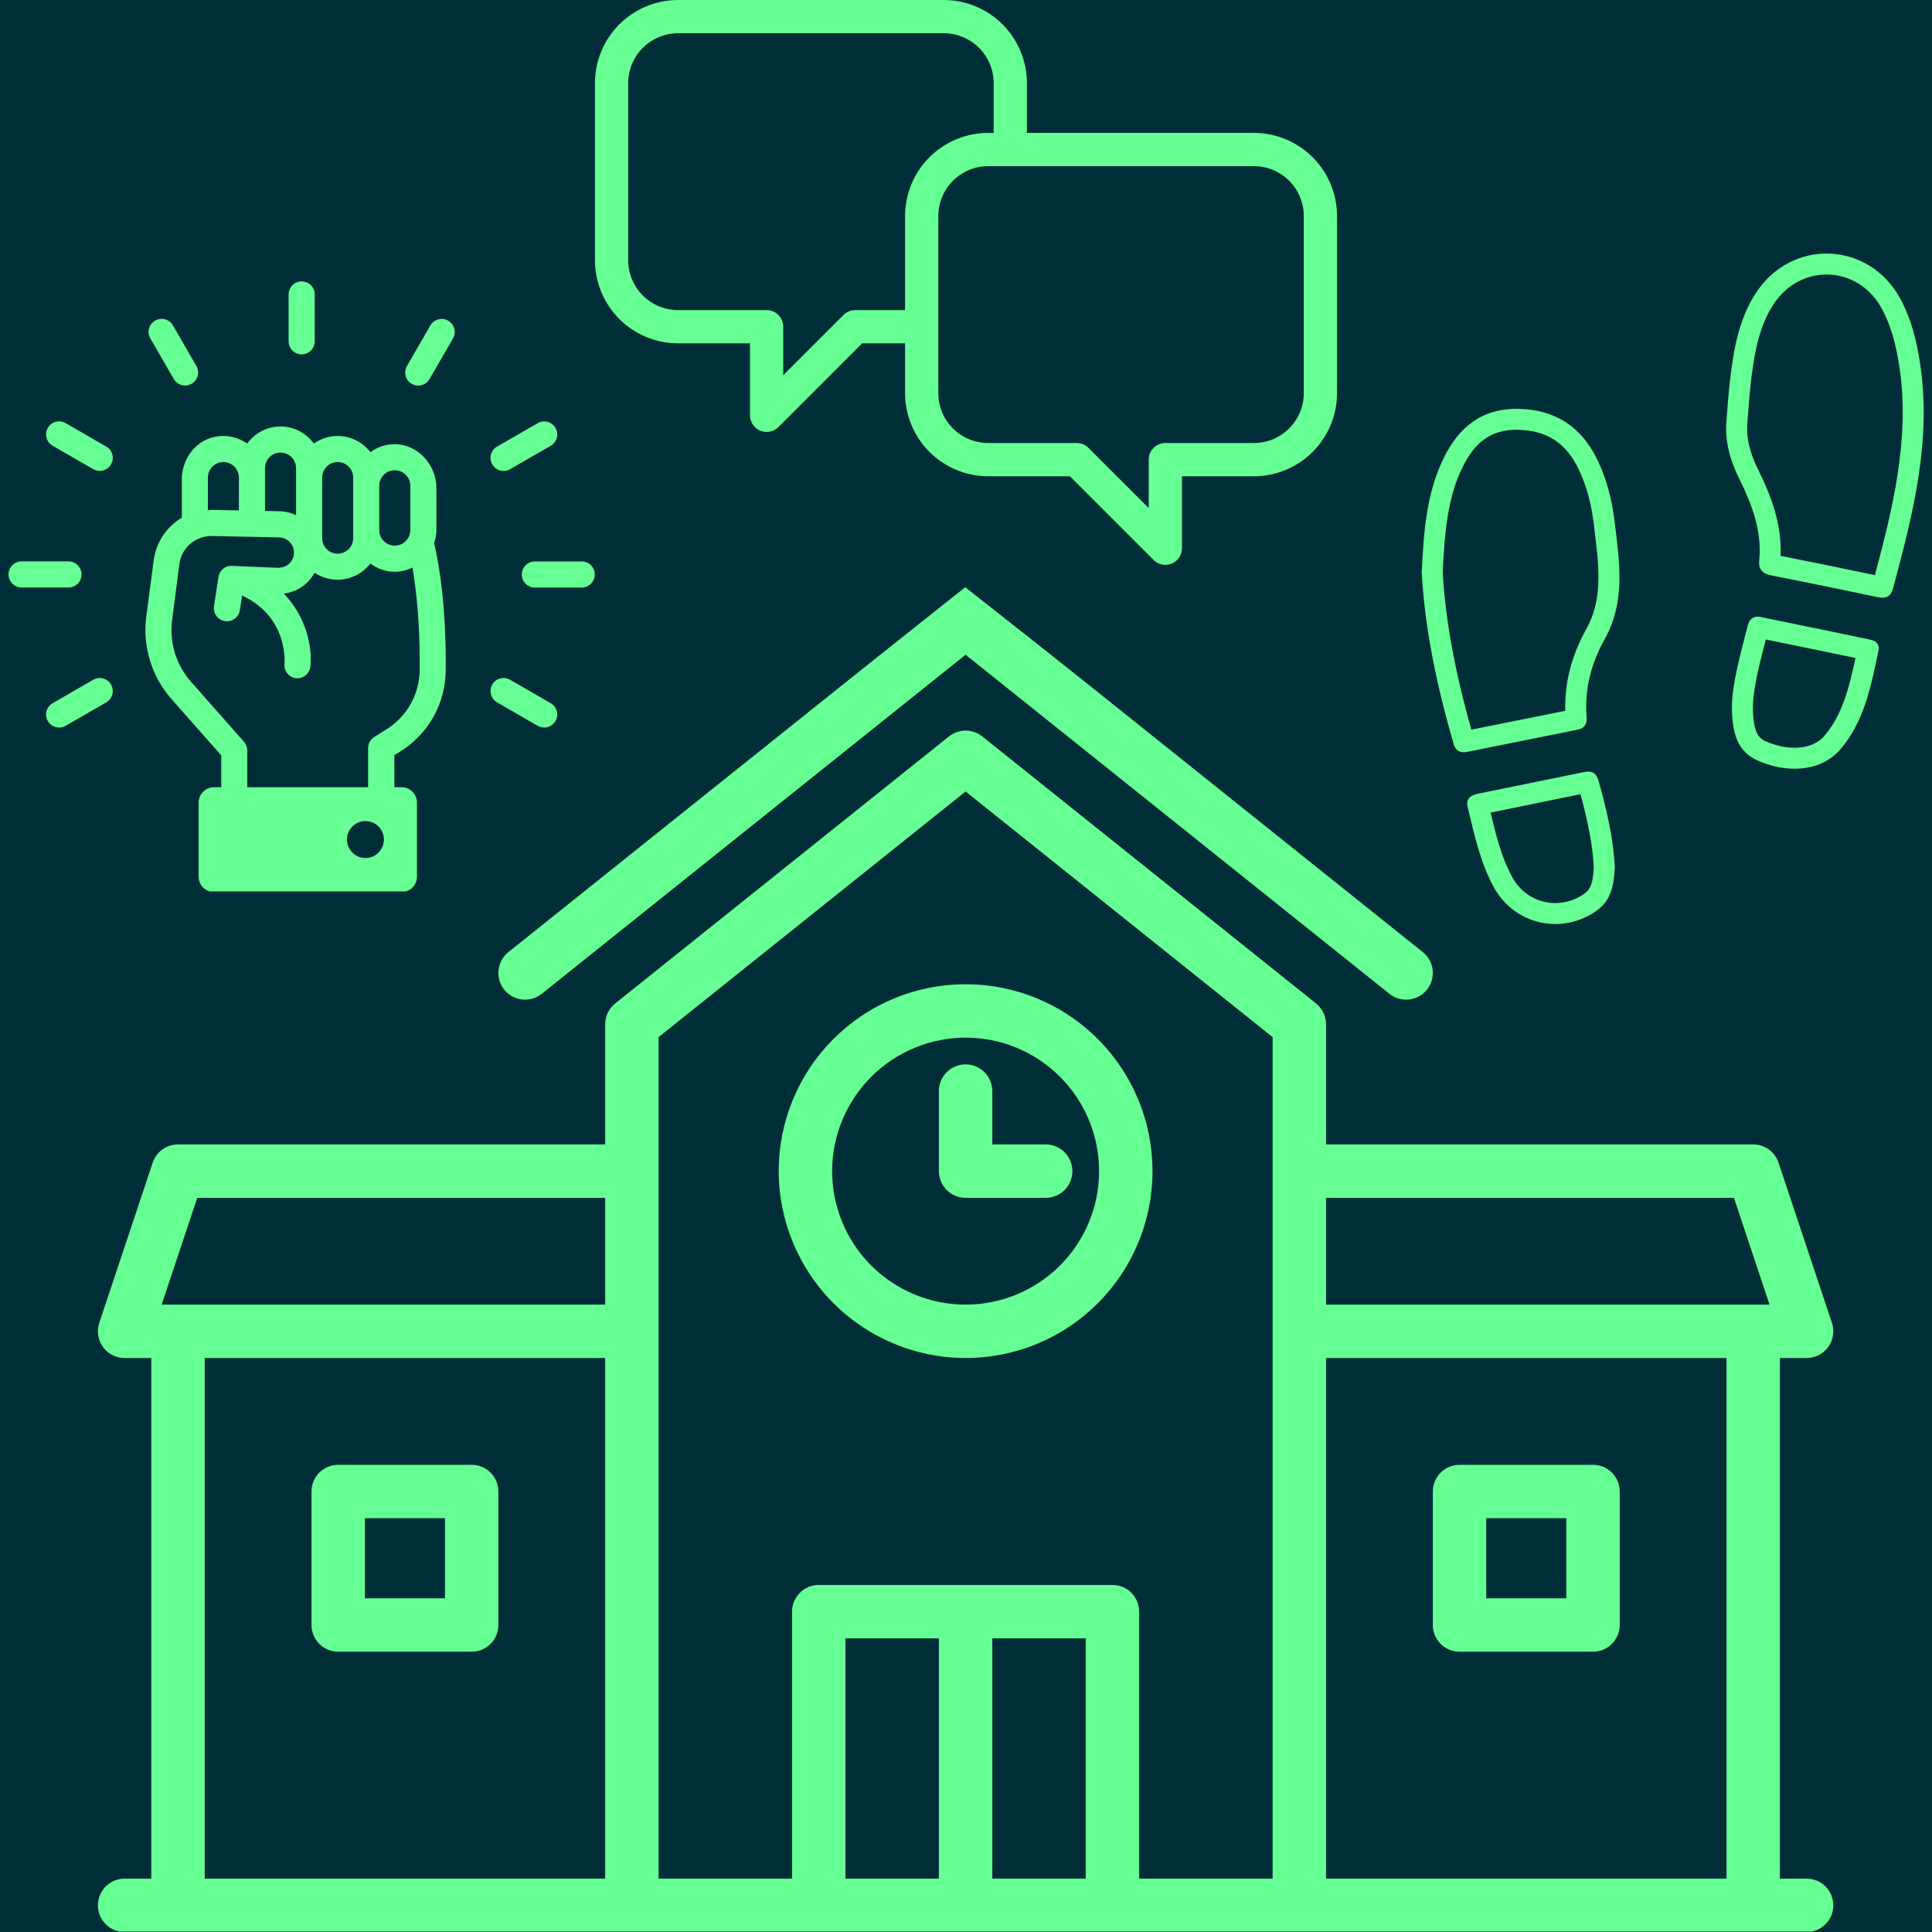 <svg xmlns="http://www.w3.org/2000/svg" xmlns:xlink="http://www.w3.org/1999/xlink" width="1080" zoomAndPan="magnify" viewBox="0 0 810 810" height="1080" preserveAspectRatio="xMidYMid meet" version="1.0"><defs><clipPath id="8373e79e3b"><path d="M 41 306 L 768.988 306 L 768.988 809.832 L 41 809.832 Z M 41 306 " clip-rule="nonzero"/></clipPath><clipPath id="b1cc39631e"><path d="M 208 138.41 L 601 138.41 L 601 420 L 208 420 Z M 208 138.41 " clip-rule="nonzero"/></clipPath><clipPath id="6763a483cd"><path d="M 317 41 L 630 41 L 630 339 L 317 339 Z M 317 41 " clip-rule="nonzero"/></clipPath><clipPath id="637ff306f9"><path d="M 317.723 177.746 L 424.656 41.91 L 629.402 203.094 L 522.469 338.93 Z M 317.723 177.746 " clip-rule="nonzero"/></clipPath><clipPath id="0370a605ed"><path d="M 126 84 L 439 84 L 439 382 L 126 382 Z M 126 84 " clip-rule="nonzero"/></clipPath><clipPath id="d206f9516a"><path d="M 330.75 84.246 L 438.047 219.793 L 233.734 381.523 L 126.438 245.977 Z M 330.75 84.246 " clip-rule="nonzero"/></clipPath><clipPath id="9e0120dd03"><path d="M 60 178 L 187 178 L 187 373.727 L 60 373.727 Z M 60 178 " clip-rule="nonzero"/></clipPath><clipPath id="02ec33735c"><path d="M 121 117.977 L 132 117.977 L 132 149 L 121 149 Z M 121 117.977 " clip-rule="nonzero"/></clipPath><clipPath id="e2118d65e4"><path d="M 3.586 235 L 35 235 L 35 247 L 3.586 247 Z M 3.586 235 " clip-rule="nonzero"/></clipPath><clipPath id="8032dfd3ed"><path d="M 218 235 L 249.586 235 L 249.586 247 L 218 247 Z M 218 235 " clip-rule="nonzero"/></clipPath><clipPath id="3f5630db7a"><path d="M 596.102 171 L 679 171 L 679 316 L 596.102 316 Z M 596.102 171 " clip-rule="nonzero"/></clipPath><clipPath id="a682198388"><path d="M 249.359 0 L 560.609 0 L 560.609 237 L 249.359 237 Z M 249.359 0 " clip-rule="nonzero"/></clipPath></defs><rect x="-81" width="972" fill="#ffffff" y="-81" height="972" fill-opacity="1"/><rect x="-81" width="972" fill="#002e38" y="-81" height="972" fill-opacity="1"/><g clip-path="url(#8373e79e3b)"><path fill="#66ff94" d="M 757.422 787.625 L 746.23 787.625 L 746.23 569.355 L 757.422 569.355 C 757.867 569.355 758.305 569.328 758.746 569.277 C 759.184 569.223 759.617 569.145 760.047 569.043 C 760.477 568.938 760.898 568.812 761.312 568.656 C 761.727 568.504 762.129 568.328 762.523 568.125 C 762.918 567.922 763.297 567.699 763.664 567.453 C 764.031 567.207 764.383 566.941 764.719 566.652 C 765.051 566.363 765.367 566.059 765.668 565.73 C 765.969 565.406 766.246 565.066 766.504 564.707 C 766.762 564.348 767 563.977 767.211 563.59 C 767.426 563.203 767.617 562.805 767.785 562.395 C 767.953 561.988 768.094 561.57 768.211 561.145 C 768.328 560.719 768.422 560.285 768.488 559.852 C 768.555 559.414 768.598 558.973 768.609 558.531 C 768.625 558.09 768.613 557.648 768.578 557.211 C 768.539 556.77 768.477 556.332 768.387 555.902 C 768.297 555.469 768.184 555.043 768.043 554.621 L 745.656 487.465 C 745.473 486.91 745.246 486.371 744.977 485.855 C 744.707 485.336 744.402 484.84 744.055 484.371 C 743.711 483.902 743.328 483.461 742.914 483.051 C 742.5 482.637 742.055 482.262 741.582 481.922 C 741.109 481.578 740.609 481.277 740.09 481.016 C 739.57 480.75 739.031 480.527 738.477 480.348 C 737.922 480.168 737.355 480.035 736.777 479.945 C 736.199 479.852 735.621 479.809 735.035 479.809 L 555.941 479.809 L 555.941 429.438 C 555.941 428.598 555.848 427.77 555.66 426.953 C 555.477 426.133 555.199 425.348 554.836 424.59 C 554.473 423.832 554.031 423.129 553.508 422.469 C 552.984 421.812 552.398 421.223 551.742 420.699 L 411.824 308.766 C 411.332 308.371 410.809 308.02 410.258 307.715 C 409.707 307.406 409.133 307.148 408.535 306.941 C 407.941 306.73 407.332 306.574 406.711 306.469 C 406.09 306.363 405.461 306.309 404.832 306.309 C 404.199 306.309 403.574 306.363 402.953 306.469 C 402.328 306.574 401.719 306.73 401.125 306.941 C 400.531 307.148 399.957 307.406 399.406 307.715 C 398.852 308.02 398.332 308.371 397.84 308.766 L 257.918 420.699 C 257.266 421.223 256.676 421.812 256.152 422.469 C 255.633 423.125 255.188 423.832 254.824 424.59 C 254.461 425.348 254.188 426.133 254 426.953 C 253.812 427.77 253.719 428.598 253.719 429.438 L 253.719 479.809 L 74.625 479.809 C 74.043 479.809 73.461 479.852 72.883 479.945 C 72.309 480.035 71.742 480.172 71.188 480.348 C 70.629 480.527 70.094 480.75 69.57 481.016 C 69.051 481.277 68.555 481.578 68.078 481.922 C 67.605 482.262 67.164 482.637 66.746 483.051 C 66.332 483.461 65.953 483.902 65.605 484.371 C 65.262 484.844 64.953 485.336 64.684 485.855 C 64.418 486.371 64.191 486.91 64.008 487.465 L 41.613 554.621 C 41.473 555.043 41.359 555.469 41.27 555.902 C 41.18 556.332 41.117 556.77 41.078 557.211 C 41.043 557.648 41.031 558.09 41.047 558.531 C 41.059 558.973 41.102 559.414 41.168 559.852 C 41.234 560.285 41.328 560.719 41.445 561.145 C 41.562 561.57 41.703 561.988 41.871 562.395 C 42.039 562.805 42.23 563.203 42.445 563.59 C 42.656 563.977 42.895 564.348 43.152 564.707 C 43.41 565.066 43.691 565.406 43.988 565.734 C 44.289 566.059 44.605 566.363 44.938 566.652 C 45.273 566.941 45.625 567.207 45.992 567.453 C 46.359 567.699 46.738 567.926 47.133 568.125 C 47.527 568.328 47.93 568.504 48.344 568.656 C 48.758 568.812 49.18 568.941 49.609 569.043 C 50.039 569.148 50.473 569.223 50.91 569.277 C 51.352 569.328 51.789 569.355 52.234 569.355 L 63.426 569.355 L 63.426 787.625 L 52.238 787.625 C 51.504 787.625 50.777 787.699 50.055 787.84 C 49.332 787.984 48.633 788.195 47.953 788.477 C 47.277 788.758 46.629 789.105 46.02 789.512 C 45.41 789.922 44.844 790.387 44.324 790.906 C 43.805 791.426 43.34 791.988 42.93 792.602 C 42.523 793.211 42.18 793.855 41.898 794.535 C 41.617 795.215 41.402 795.914 41.262 796.637 C 41.117 797.355 41.043 798.086 41.043 798.82 C 41.043 799.555 41.117 800.281 41.262 801.004 C 41.402 801.723 41.617 802.426 41.898 803.105 C 42.18 803.781 42.523 804.426 42.93 805.039 C 43.34 805.648 43.805 806.215 44.324 806.734 C 44.844 807.254 45.41 807.719 46.02 808.129 C 46.629 808.535 47.277 808.879 47.953 809.16 C 48.633 809.441 49.332 809.656 50.055 809.797 C 50.777 809.941 51.504 810.012 52.238 810.012 L 757.422 810.012 C 758.16 810.012 758.887 809.941 759.605 809.797 C 760.328 809.656 761.027 809.441 761.707 809.16 C 762.387 808.879 763.031 808.535 763.641 808.129 C 764.254 807.719 764.82 807.254 765.34 806.734 C 765.859 806.215 766.324 805.648 766.73 805.039 C 767.141 804.426 767.484 803.781 767.766 803.105 C 768.047 802.426 768.258 801.723 768.402 801.004 C 768.547 800.281 768.617 799.555 768.617 798.82 C 768.617 798.086 768.547 797.355 768.402 796.637 C 768.258 795.914 768.047 795.215 767.766 794.535 C 767.484 793.855 767.141 793.211 766.73 792.602 C 766.324 791.988 765.859 791.426 765.34 790.906 C 764.82 790.387 764.254 789.922 763.641 789.512 C 763.031 789.105 762.387 788.758 761.707 788.477 C 761.027 788.195 760.328 787.984 759.605 787.84 C 758.887 787.699 758.16 787.625 757.422 787.625 Z M 726.969 502.195 L 741.891 546.969 L 555.941 546.969 L 555.941 502.195 Z M 82.691 502.195 L 253.719 502.195 L 253.719 546.969 L 67.77 546.969 Z M 85.82 569.355 L 253.719 569.355 L 253.719 787.625 L 85.82 787.625 Z M 276.105 434.816 L 404.832 331.836 L 533.555 434.816 L 533.555 787.625 L 477.59 787.625 L 477.59 675.691 C 477.59 674.957 477.516 674.23 477.375 673.508 C 477.23 672.789 477.016 672.09 476.734 671.41 C 476.453 670.73 476.109 670.086 475.703 669.473 C 475.293 668.863 474.828 668.297 474.309 667.777 C 473.789 667.258 473.223 666.793 472.613 666.387 C 472.004 665.977 471.355 665.633 470.68 665.352 C 470 665.07 469.301 664.859 468.578 664.715 C 467.859 664.57 467.129 664.5 466.395 664.5 L 343.266 664.5 C 342.531 664.5 341.805 664.57 341.082 664.715 C 340.363 664.859 339.664 665.07 338.984 665.352 C 338.305 665.633 337.66 665.977 337.047 666.387 C 336.438 666.793 335.871 667.258 335.352 667.777 C 334.832 668.297 334.367 668.863 333.961 669.473 C 333.551 670.086 333.207 670.73 332.926 671.41 C 332.645 672.09 332.434 672.789 332.289 673.508 C 332.145 674.23 332.074 674.957 332.074 675.691 L 332.074 787.625 L 276.105 787.625 Z M 354.461 686.887 L 393.637 686.887 L 393.637 787.625 L 354.461 787.625 Z M 416.023 787.625 L 416.023 686.887 L 455.199 686.887 L 455.199 787.625 Z M 555.941 787.625 L 555.941 569.355 L 723.844 569.355 L 723.844 787.625 Z M 555.941 787.625 " fill-opacity="1" fill-rule="nonzero"/></g><g clip-path="url(#b1cc39631e)"><path fill="#66ff94" d="M 227.133 416.656 L 404.832 274.496 L 582.527 416.656 C 583.102 417.117 583.715 417.516 584.367 417.852 C 585.02 418.191 585.699 418.465 586.406 418.668 C 587.113 418.871 587.832 419.008 588.562 419.07 C 589.297 419.133 590.027 419.121 590.758 419.043 C 591.488 418.961 592.203 418.809 592.902 418.586 C 593.605 418.363 594.277 418.078 594.922 417.723 C 595.562 417.367 596.168 416.953 596.73 416.48 C 597.293 416.008 597.801 415.484 598.262 414.91 C 598.719 414.336 599.121 413.723 599.457 413.07 C 599.797 412.418 600.066 411.738 600.273 411.035 C 600.477 410.328 600.609 409.609 600.672 408.875 C 600.738 408.145 600.727 407.414 600.648 406.684 C 600.566 405.953 600.414 405.238 600.191 404.535 C 599.969 403.836 599.68 403.164 599.328 402.52 C 598.973 401.875 598.559 401.273 598.086 400.711 C 597.613 400.148 597.09 399.637 596.516 399.18 L 416.023 254.793 L 416.023 216.762 L 494.379 216.762 C 495.113 216.762 495.84 216.691 496.562 216.547 C 497.281 216.402 497.98 216.191 498.66 215.91 C 499.34 215.629 499.984 215.285 500.598 214.875 C 501.207 214.469 501.773 214.004 502.293 213.484 C 502.812 212.965 503.277 212.398 503.684 211.789 C 504.094 211.176 504.438 210.531 504.719 209.852 C 505 209.176 505.211 208.473 505.355 207.754 C 505.5 207.031 505.57 206.305 505.57 205.57 L 505.57 149.602 C 505.57 148.867 505.5 148.141 505.355 147.418 C 505.211 146.699 505 145.996 504.719 145.32 C 504.438 144.641 504.094 143.996 503.684 143.383 C 503.277 142.773 502.812 142.207 502.293 141.688 C 501.773 141.168 501.207 140.703 500.598 140.297 C 499.984 139.887 499.34 139.543 498.66 139.262 C 497.98 138.98 497.281 138.766 496.562 138.625 C 495.84 138.48 495.113 138.41 494.379 138.41 L 404.832 138.41 C 404.098 138.41 403.367 138.48 402.648 138.625 C 401.926 138.766 401.227 138.98 400.547 139.262 C 399.867 139.543 399.223 139.887 398.613 140.297 C 398 140.703 397.438 141.168 396.914 141.688 C 396.395 142.207 395.934 142.773 395.523 143.383 C 395.117 143.996 394.77 144.641 394.488 145.32 C 394.207 145.996 393.996 146.699 393.852 147.418 C 393.711 148.141 393.637 148.867 393.637 149.602 L 393.637 254.793 L 213.148 399.18 C 212.574 399.637 212.051 400.148 211.578 400.711 C 211.102 401.273 210.688 401.875 210.336 402.52 C 209.98 403.164 209.691 403.836 209.469 404.535 C 209.25 405.238 209.098 405.953 209.016 406.684 C 208.934 407.414 208.926 408.145 208.988 408.875 C 209.051 409.609 209.184 410.328 209.391 411.035 C 209.594 411.738 209.867 412.418 210.203 413.07 C 210.543 413.723 210.941 414.336 211.402 414.91 C 211.859 415.484 212.371 416.008 212.934 416.48 C 213.496 416.953 214.098 417.367 214.742 417.723 C 215.387 418.078 216.059 418.363 216.758 418.586 C 217.457 418.809 218.176 418.961 218.906 419.043 C 219.637 419.121 220.367 419.133 221.098 419.07 C 221.832 419.008 222.551 418.871 223.258 418.668 C 223.961 418.465 224.641 418.191 225.293 417.852 C 225.945 417.516 226.559 417.117 227.133 416.656 Z M 483.184 194.375 L 416.023 194.375 L 416.023 160.797 L 483.184 160.797 Z M 483.184 194.375 " fill-opacity="1" fill-rule="nonzero"/></g><path fill="#66ff94" d="M 404.832 569.355 C 406.113 569.355 407.395 569.324 408.676 569.262 C 409.957 569.199 411.234 569.102 412.512 568.977 C 413.789 568.852 415.059 568.695 416.328 568.508 C 417.598 568.32 418.859 568.098 420.117 567.848 C 421.375 567.598 422.625 567.316 423.871 567.008 C 425.113 566.695 426.348 566.352 427.578 565.98 C 428.805 565.609 430.02 565.207 431.227 564.773 C 432.438 564.344 433.633 563.883 434.816 563.391 C 436 562.898 437.172 562.379 438.332 561.832 C 439.492 561.285 440.637 560.707 441.77 560.102 C 442.898 559.5 444.016 558.867 445.113 558.207 C 446.215 557.547 447.297 556.863 448.363 556.148 C 449.43 555.438 450.477 554.699 451.508 553.934 C 452.539 553.172 453.547 552.383 454.539 551.57 C 455.531 550.754 456.5 549.918 457.453 549.059 C 458.402 548.195 459.332 547.312 460.238 546.406 C 461.145 545.5 462.027 544.57 462.891 543.621 C 463.75 542.668 464.586 541.699 465.402 540.707 C 466.215 539.715 467.004 538.707 467.766 537.676 C 468.531 536.645 469.27 535.598 469.98 534.531 C 470.695 533.465 471.379 532.383 472.039 531.281 C 472.699 530.184 473.332 529.066 473.934 527.938 C 474.539 526.805 475.117 525.66 475.664 524.5 C 476.211 523.344 476.73 522.172 477.223 520.984 C 477.715 519.801 478.176 518.605 478.605 517.398 C 479.039 516.191 479.441 514.973 479.812 513.746 C 480.184 512.52 480.527 511.281 480.84 510.039 C 481.152 508.793 481.43 507.543 481.68 506.285 C 481.934 505.027 482.152 503.766 482.34 502.496 C 482.527 501.23 482.684 499.957 482.809 498.68 C 482.934 497.402 483.031 496.125 483.094 494.844 C 483.156 493.562 483.188 492.281 483.188 491 C 483.188 489.719 483.156 488.438 483.094 487.156 C 483.031 485.875 482.934 484.598 482.809 483.32 C 482.684 482.043 482.527 480.77 482.34 479.504 C 482.152 478.234 481.934 476.973 481.684 475.715 C 481.43 474.457 481.152 473.207 480.84 471.961 C 480.527 470.719 480.188 469.48 479.812 468.254 C 479.441 467.027 479.039 465.809 478.605 464.602 C 478.176 463.395 477.715 462.199 477.223 461.016 C 476.73 459.832 476.211 458.66 475.664 457.5 C 475.117 456.34 474.539 455.195 473.934 454.062 C 473.332 452.934 472.699 451.816 472.039 450.719 C 471.379 449.617 470.695 448.535 469.98 447.469 C 469.27 446.402 468.531 445.355 467.77 444.324 C 467.004 443.293 466.215 442.285 465.402 441.293 C 464.59 440.301 463.75 439.332 462.891 438.379 C 462.027 437.43 461.145 436.5 460.238 435.594 C 459.332 434.688 458.402 433.805 457.453 432.941 C 456.504 432.082 455.531 431.246 454.539 430.43 C 453.551 429.617 452.539 428.828 451.508 428.066 C 450.477 427.301 449.43 426.562 448.363 425.852 C 447.297 425.137 446.215 424.453 445.113 423.793 C 444.016 423.133 442.898 422.5 441.77 421.898 C 440.637 421.293 439.492 420.715 438.332 420.168 C 437.176 419.621 436.004 419.102 434.816 418.609 C 433.633 418.117 432.438 417.656 431.23 417.227 C 430.023 416.793 428.805 416.391 427.578 416.02 C 426.352 415.648 425.113 415.305 423.871 414.992 C 422.629 414.684 421.375 414.402 420.117 414.152 C 418.859 413.902 417.598 413.68 416.328 413.492 C 415.062 413.305 413.789 413.148 412.512 413.023 C 411.238 412.898 409.957 412.801 408.676 412.738 C 407.395 412.676 406.113 412.645 404.832 412.645 C 403.551 412.645 402.27 412.676 400.988 412.738 C 399.707 412.801 398.43 412.898 397.152 413.023 C 395.875 413.148 394.605 413.305 393.336 413.492 C 392.066 413.68 390.805 413.902 389.547 414.152 C 388.289 414.402 387.039 414.684 385.793 414.992 C 384.551 415.305 383.312 415.648 382.086 416.02 C 380.859 416.391 379.641 416.793 378.434 417.227 C 377.227 417.656 376.031 418.121 374.848 418.609 C 373.664 419.102 372.492 419.621 371.332 420.168 C 370.172 420.715 369.027 421.293 367.895 421.898 C 366.766 422.504 365.648 423.133 364.551 423.793 C 363.449 424.453 362.367 425.137 361.301 425.852 C 360.234 426.562 359.188 427.301 358.156 428.066 C 357.125 428.828 356.117 429.617 355.125 430.43 C 354.133 431.246 353.164 432.082 352.211 432.945 C 351.262 433.805 350.332 434.688 349.426 435.594 C 348.52 436.504 347.637 437.43 346.773 438.383 C 345.914 439.332 345.078 440.301 344.262 441.293 C 343.449 442.285 342.66 443.297 341.898 444.324 C 341.133 445.355 340.395 446.402 339.684 447.469 C 338.969 448.535 338.285 449.617 337.625 450.719 C 336.965 451.82 336.332 452.934 335.73 454.066 C 335.125 455.195 334.547 456.34 334 457.5 C 333.453 458.66 332.934 459.832 332.441 461.016 C 331.949 462.199 331.488 463.398 331.059 464.605 C 330.625 465.812 330.223 467.027 329.852 468.258 C 329.48 469.484 329.137 470.719 328.824 471.961 C 328.516 473.207 328.234 474.457 327.984 475.715 C 327.734 476.973 327.516 478.234 327.324 479.504 C 327.137 480.773 326.98 482.047 326.855 483.32 C 326.73 484.598 326.637 485.875 326.57 487.156 C 326.508 488.438 326.477 489.719 326.477 491 C 326.48 492.285 326.512 493.562 326.574 494.844 C 326.641 496.125 326.734 497.402 326.863 498.68 C 326.988 499.953 327.148 501.227 327.336 502.492 C 327.527 503.762 327.746 505.023 327.996 506.281 C 328.25 507.539 328.531 508.789 328.844 510.031 C 329.156 511.273 329.5 512.512 329.871 513.734 C 330.246 514.961 330.648 516.18 331.078 517.387 C 331.512 518.594 331.973 519.789 332.465 520.973 C 332.957 522.156 333.477 523.328 334.023 524.484 C 334.574 525.645 335.152 526.789 335.754 527.918 C 336.359 529.051 336.992 530.164 337.652 531.266 C 338.312 532.363 338.996 533.445 339.711 534.512 C 340.422 535.578 341.16 536.625 341.926 537.652 C 342.688 538.684 343.477 539.695 344.289 540.684 C 345.102 541.676 345.941 542.645 346.801 543.594 C 347.664 544.547 348.547 545.473 349.453 546.379 C 350.359 547.285 351.289 548.172 352.238 549.031 C 353.188 549.891 354.156 550.73 355.148 551.543 C 356.137 552.355 357.148 553.145 358.18 553.906 C 359.207 554.672 360.254 555.41 361.32 556.121 C 362.387 556.836 363.469 557.52 364.57 558.18 C 365.668 558.84 366.781 559.473 367.914 560.078 C 369.043 560.68 370.188 561.258 371.348 561.809 C 372.504 562.355 373.676 562.875 374.859 563.367 C 376.043 563.859 377.238 564.32 378.445 564.754 C 379.652 565.184 380.871 565.59 382.098 565.961 C 383.324 566.336 384.559 566.676 385.801 566.988 C 387.043 567.301 388.293 567.582 389.551 567.836 C 390.809 568.086 392.07 568.305 393.34 568.496 C 394.605 568.684 395.879 568.844 397.152 568.969 C 398.43 569.098 399.707 569.191 400.988 569.258 C 402.27 569.32 403.551 569.352 404.832 569.355 Z M 404.832 435.035 C 406.664 435.035 408.492 435.125 410.316 435.305 C 412.141 435.484 413.953 435.75 415.75 436.109 C 417.547 436.465 419.324 436.91 421.078 437.445 C 422.832 437.977 424.555 438.594 426.25 439.293 C 427.941 439.996 429.598 440.777 431.215 441.641 C 432.832 442.508 434.402 443.449 435.926 444.465 C 437.449 445.484 438.918 446.574 440.336 447.738 C 441.754 448.902 443.109 450.129 444.406 451.426 C 445.703 452.723 446.934 454.078 448.094 455.496 C 449.258 456.914 450.348 458.383 451.367 459.906 C 452.383 461.43 453.324 463 454.191 464.617 C 455.055 466.234 455.836 467.891 456.539 469.582 C 457.238 471.277 457.855 473 458.391 474.754 C 458.922 476.508 459.367 478.285 459.723 480.082 C 460.082 481.879 460.348 483.691 460.527 485.516 C 460.707 487.34 460.797 489.168 460.797 491 C 460.797 492.836 460.707 494.664 460.527 496.488 C 460.348 498.312 460.082 500.121 459.723 501.922 C 459.367 503.719 458.922 505.492 458.391 507.246 C 457.855 509.004 457.238 510.727 456.539 512.418 C 455.836 514.113 455.055 515.77 454.191 517.383 C 453.324 519 452.383 520.57 451.367 522.094 C 450.348 523.621 449.258 525.09 448.094 526.508 C 446.934 527.922 445.703 529.281 444.406 530.578 C 443.109 531.871 441.754 533.102 440.336 534.266 C 438.918 535.43 437.449 536.52 435.926 537.535 C 434.402 538.555 432.832 539.496 431.215 540.359 C 429.598 541.223 427.941 542.008 426.25 542.707 C 424.555 543.41 422.832 544.027 421.078 544.559 C 419.324 545.09 417.547 545.535 415.75 545.895 C 413.953 546.25 412.141 546.52 410.316 546.699 C 408.492 546.879 406.664 546.969 404.832 546.969 C 402.996 546.969 401.168 546.879 399.344 546.699 C 397.52 546.52 395.711 546.25 393.914 545.895 C 392.113 545.535 390.34 545.09 388.586 544.559 C 386.832 544.027 385.105 543.41 383.414 542.707 C 381.719 542.008 380.066 541.223 378.449 540.359 C 376.832 539.496 375.262 538.555 373.738 537.535 C 372.215 536.52 370.742 535.43 369.324 534.266 C 367.91 533.102 366.551 531.871 365.254 530.578 C 363.961 529.281 362.73 527.922 361.566 526.508 C 360.406 525.09 359.312 523.621 358.297 522.094 C 357.277 520.57 356.336 519 355.473 517.383 C 354.609 515.77 353.824 514.113 353.125 512.418 C 352.422 510.727 351.805 509.004 351.273 507.246 C 350.742 505.492 350.297 503.719 349.938 501.922 C 349.582 500.121 349.312 498.312 349.133 496.488 C 348.953 494.664 348.863 492.836 348.863 491 C 348.867 489.168 348.957 487.34 349.137 485.516 C 349.32 483.695 349.59 481.883 349.949 480.086 C 350.309 478.289 350.754 476.516 351.289 474.762 C 351.82 473.008 352.438 471.285 353.141 469.594 C 353.844 467.902 354.625 466.246 355.492 464.633 C 356.355 463.016 357.297 461.445 358.316 459.922 C 359.332 458.398 360.426 456.93 361.586 455.512 C 362.75 454.098 363.98 452.742 365.273 451.445 C 366.57 450.148 367.926 448.922 369.344 447.758 C 370.758 446.594 372.23 445.504 373.754 444.484 C 375.277 443.469 376.844 442.527 378.461 441.66 C 380.078 440.797 381.73 440.012 383.422 439.312 C 385.117 438.609 386.84 437.992 388.59 437.457 C 390.344 436.926 392.121 436.48 393.918 436.121 C 395.715 435.762 397.523 435.492 399.348 435.309 C 401.172 435.129 403 435.035 404.832 435.035 Z M 404.832 435.035 " fill-opacity="1" fill-rule="nonzero"/><path fill="#66ff94" d="M 404.832 502.195 L 438.41 502.195 C 439.148 502.195 439.875 502.125 440.594 501.98 C 441.316 501.836 442.016 501.625 442.695 501.344 C 443.375 501.062 444.02 500.719 444.629 500.309 C 445.242 499.898 445.809 499.438 446.328 498.918 C 446.848 498.398 447.309 497.832 447.719 497.219 C 448.125 496.609 448.473 495.965 448.754 495.285 C 449.035 494.605 449.246 493.906 449.391 493.184 C 449.535 492.465 449.605 491.738 449.605 491 C 449.605 490.266 449.535 489.539 449.391 488.816 C 449.246 488.098 449.035 487.398 448.754 486.719 C 448.473 486.039 448.125 485.395 447.719 484.781 C 447.309 484.172 446.848 483.605 446.328 483.086 C 445.809 482.566 445.242 482.102 444.629 481.695 C 444.02 481.285 443.375 480.941 442.695 480.66 C 442.016 480.379 441.316 480.168 440.594 480.023 C 439.875 479.879 439.148 479.809 438.41 479.809 L 416.023 479.809 L 416.023 457.422 C 416.023 456.688 415.949 455.961 415.809 455.238 C 415.664 454.52 415.449 453.82 415.168 453.141 C 414.887 452.465 414.543 451.82 414.133 451.211 C 413.723 450.598 413.262 450.035 412.742 449.516 C 412.223 448.996 411.656 448.535 411.043 448.125 C 410.434 447.719 409.789 447.375 409.109 447.094 C 408.434 446.812 407.734 446.602 407.012 446.457 C 406.293 446.312 405.566 446.242 404.832 446.242 C 404.098 446.242 403.371 446.312 402.648 446.457 C 401.93 446.602 401.23 446.812 400.551 447.094 C 399.871 447.375 399.227 447.719 398.617 448.125 C 398.008 448.535 397.441 448.996 396.922 449.516 C 396.402 450.035 395.938 450.598 395.527 451.211 C 395.121 451.82 394.777 452.465 394.492 453.141 C 394.211 453.82 394 454.52 393.855 455.238 C 393.711 455.961 393.637 456.688 393.637 457.422 L 393.637 491 C 393.637 491.738 393.711 492.465 393.852 493.184 C 393.996 493.906 394.207 494.605 394.488 495.285 C 394.77 495.965 395.117 496.609 395.523 497.219 C 395.934 497.832 396.395 498.398 396.914 498.918 C 397.438 499.438 398 499.898 398.613 500.309 C 399.223 500.719 399.867 501.062 400.547 501.344 C 401.227 501.625 401.926 501.836 402.648 501.98 C 403.367 502.125 404.098 502.195 404.832 502.195 Z M 404.832 502.195 " fill-opacity="1" fill-rule="nonzero"/><path fill="#66ff94" d="M 197.754 614.129 L 141.785 614.129 C 141.051 614.129 140.324 614.199 139.602 614.344 C 138.879 614.488 138.18 614.699 137.504 614.98 C 136.824 615.262 136.18 615.609 135.566 616.016 C 134.957 616.426 134.391 616.887 133.871 617.406 C 133.352 617.926 132.887 618.492 132.48 619.105 C 132.07 619.715 131.727 620.359 131.445 621.039 C 131.164 621.719 130.953 622.418 130.809 623.141 C 130.664 623.859 130.594 624.586 130.594 625.324 L 130.594 681.289 C 130.594 682.023 130.664 682.754 130.809 683.473 C 130.953 684.195 131.164 684.895 131.445 685.574 C 131.727 686.254 132.07 686.898 132.48 687.508 C 132.887 688.117 133.352 688.684 133.871 689.203 C 134.391 689.723 134.957 690.188 135.566 690.598 C 136.18 691.004 136.824 691.348 137.504 691.629 C 138.18 691.91 138.883 692.125 139.602 692.266 C 140.324 692.41 141.051 692.48 141.785 692.48 L 197.754 692.48 C 198.488 692.48 199.215 692.41 199.938 692.266 C 200.656 692.125 201.355 691.91 202.035 691.629 C 202.715 691.348 203.359 691.004 203.973 690.598 C 204.582 690.188 205.148 689.723 205.668 689.203 C 206.188 688.684 206.652 688.121 207.059 687.508 C 207.469 686.898 207.812 686.254 208.094 685.574 C 208.375 684.895 208.586 684.195 208.73 683.473 C 208.875 682.754 208.945 682.023 208.945 681.289 L 208.945 625.324 C 208.945 624.586 208.875 623.859 208.73 623.137 C 208.586 622.418 208.375 621.719 208.094 621.039 C 207.812 620.359 207.469 619.715 207.059 619.105 C 206.652 618.492 206.188 617.926 205.668 617.406 C 205.148 616.887 204.582 616.422 203.973 616.016 C 203.359 615.605 202.715 615.262 202.035 614.98 C 201.355 614.699 200.656 614.488 199.938 614.344 C 199.215 614.199 198.488 614.129 197.754 614.129 Z M 186.559 670.098 L 152.98 670.098 L 152.98 636.516 L 186.559 636.516 Z M 186.559 670.098 " fill-opacity="1" fill-rule="nonzero"/><path fill="#66ff94" d="M 667.875 614.129 L 611.91 614.129 C 611.176 614.129 610.445 614.199 609.727 614.344 C 609.004 614.488 608.305 614.699 607.625 614.98 C 606.945 615.262 606.301 615.605 605.691 616.016 C 605.078 616.422 604.516 616.887 603.992 617.406 C 603.473 617.926 603.012 618.492 602.602 619.105 C 602.195 619.715 601.848 620.359 601.566 621.039 C 601.285 621.719 601.074 622.418 600.93 623.137 C 600.789 623.859 600.715 624.586 600.715 625.324 L 600.715 681.289 C 600.715 682.023 600.789 682.754 600.93 683.473 C 601.074 684.195 601.285 684.895 601.566 685.574 C 601.848 686.254 602.195 686.898 602.602 687.508 C 603.012 688.121 603.477 688.684 603.996 689.203 C 604.516 689.723 605.078 690.188 605.691 690.598 C 606.301 691.004 606.945 691.348 607.625 691.629 C 608.305 691.91 609.004 692.125 609.727 692.266 C 610.445 692.41 611.176 692.48 611.91 692.48 L 667.875 692.48 C 668.613 692.48 669.34 692.41 670.059 692.266 C 670.781 692.125 671.48 691.91 672.16 691.629 C 672.84 691.348 673.484 691.004 674.094 690.598 C 674.707 690.188 675.27 689.723 675.789 689.203 C 676.309 688.684 676.773 688.117 677.184 687.508 C 677.59 686.898 677.938 686.254 678.219 685.574 C 678.5 684.895 678.711 684.195 678.855 683.473 C 678.996 682.754 679.07 682.023 679.07 681.289 L 679.07 625.324 C 679.07 624.586 678.996 623.859 678.855 623.141 C 678.711 622.418 678.5 621.719 678.219 621.039 C 677.938 620.359 677.59 619.715 677.184 619.105 C 676.773 618.492 676.312 617.926 675.789 617.406 C 675.27 616.887 674.707 616.426 674.094 616.016 C 673.484 615.605 672.84 615.262 672.16 614.98 C 671.48 614.699 670.781 614.488 670.059 614.344 C 669.34 614.199 668.613 614.129 667.875 614.129 Z M 656.684 670.098 L 623.102 670.098 L 623.102 636.516 L 656.684 636.516 Z M 656.684 670.098 " fill-opacity="1" fill-rule="nonzero"/><g clip-path="url(#6763a483cd)"><g clip-path="url(#637ff306f9)"><path fill="#002e38" d="M 317.723 177.746 L 424.656 41.91 L 629.469 203.145 L 522.535 338.98 Z M 317.723 177.746 " fill-opacity="1" fill-rule="nonzero"/></g></g><g clip-path="url(#0370a605ed)"><g clip-path="url(#d206f9516a)"><path fill="#002e38" d="M 330.75 84.246 L 438.047 219.793 L 233.668 381.578 L 126.367 246.031 Z M 330.75 84.246 " fill-opacity="1" fill-rule="nonzero"/></g></g><g clip-path="url(#9e0120dd03)"><path fill="#66ff94" d="M 182.953 222.266 L 182.953 204.453 C 182.953 194.914 175.191 186.293 165.652 186.238 C 161.746 186.184 158.188 187.449 155.305 189.578 C 152.125 185.457 147.137 182.789 141.559 182.789 C 137.812 182.789 134.445 183.973 131.59 185.969 C 128.41 181.629 123.344 178.801 117.602 178.801 C 111.836 178.801 106.797 181.629 103.617 185.969 C 99.469 183.059 93.996 181.844 88.336 183.598 C 80.98 185.969 76.238 193.215 76.238 200.977 L 76.238 217.066 C 69.961 220.758 65.461 227.199 64.434 234.934 L 61.336 258.43 C 59.691 270.961 63.574 283.629 71.926 293.113 L 92.758 316.691 L 92.758 330.059 L 89.711 330.059 C 86.156 330.059 83.273 332.969 83.273 336.555 L 83.273 367.543 C 83.273 371.102 86.156 373.984 89.711 373.984 L 168.375 373.984 C 171.93 373.984 174.812 371.102 174.812 367.543 L 174.812 336.555 C 174.812 332.996 171.93 330.059 168.375 330.059 L 165.328 330.059 L 165.328 316.613 L 167.809 315.074 C 179.609 307.691 186.75 295.027 186.859 281.148 C 187.02 266.945 186.266 246.277 182.008 227.602 C 182.574 225.906 182.953 224.152 182.953 222.266 Z M 158.996 203.672 C 158.996 200.035 161.906 197.152 165.516 197.152 C 169.074 197.152 172.039 200.035 172.039 203.672 L 172.039 222.266 C 172.039 225.824 169.074 228.762 165.516 228.762 C 161.906 228.762 158.996 225.852 158.996 222.266 Z M 135.066 200.223 C 135.066 196.668 137.949 193.703 141.559 193.703 C 145.172 193.703 148.082 196.668 148.082 200.223 L 148.082 225.609 C 148.082 229.246 145.172 232.129 141.559 232.129 C 137.949 232.129 135.066 229.246 135.066 225.609 Z M 111.109 196.234 C 111.109 192.68 113.992 189.742 117.602 189.742 C 121.215 189.742 124.125 192.652 124.125 196.234 L 124.125 215.988 C 122.023 214.992 119.707 214.398 117.254 214.344 L 111.109 214.211 Z M 87.152 200.223 C 87.152 196.668 90.062 193.703 93.672 193.703 C 97.23 193.703 100.168 196.668 100.168 200.223 L 100.168 213.992 L 89.039 213.777 C 88.391 213.723 87.801 213.859 87.152 213.914 Z M 153.23 359.727 C 148.945 359.727 145.469 356.254 145.469 351.969 C 145.469 347.711 148.945 344.234 153.23 344.234 C 157.488 344.234 160.961 347.711 160.961 351.969 C 160.961 356.254 157.488 359.727 153.23 359.727 Z M 175.945 281.039 C 175.812 291.172 170.609 300.414 161.988 305.805 L 156.922 308.984 C 155.332 309.98 154.332 311.734 154.332 313.621 L 154.332 330.059 L 103.672 330.059 L 103.672 314.645 C 103.672 313.324 103.16 312.031 102.297 310.98 L 80.117 285.891 C 73.84 278.805 70.93 269.316 72.168 259.859 L 75.215 236.387 C 76.102 229.598 82.031 224.664 88.824 224.719 L 117.039 225.312 C 120.488 225.395 123.262 228.223 123.262 231.672 C 123.262 233.422 122.562 235.066 121.297 236.254 C 120.055 237.492 118.332 238.004 116.605 238.059 L 97.23 237.25 C 94.535 237.09 92.031 239.082 91.598 241.887 L 89.711 254.172 C 89.281 257.164 91.355 259.969 94.32 260.398 C 97.285 260.828 100.113 258.809 100.547 255.844 L 101.488 249.672 C 120.73 258.594 119.355 277.402 119.273 278.344 C 118.977 281.336 121.16 284.004 124.125 284.355 L 124.719 284.355 C 127.465 284.355 129.836 282.254 130.133 279.422 C 130.941 271.852 128.762 258.996 118.977 248.863 C 122.723 248.434 126.094 246.789 128.84 244.176 C 130.082 242.961 131.078 241.59 131.887 240.133 C 134.688 241.938 137.977 243.043 141.535 243.043 C 147.113 243.043 152.098 240.375 155.277 236.254 C 158.16 238.41 161.664 239.703 165.488 239.703 C 168.156 239.703 170.637 239.055 172.926 237.949 C 175.57 253.391 176.082 269.453 175.945 281.039 Z M 175.945 281.039 " fill-opacity="1" fill-rule="nonzero"/></g><g clip-path="url(#02ec33735c)"><path fill="#66ff94" d="M 126.469 148.562 C 129.488 148.562 131.941 146.113 131.941 143.094 L 131.941 123.449 C 131.941 120.43 129.488 117.977 126.469 117.977 C 123.449 117.977 121 120.43 121 123.449 L 121 143.094 C 121 146.113 123.449 148.562 126.469 148.562 Z M 126.469 148.562 " fill-opacity="1" fill-rule="nonzero"/></g><path fill="#66ff94" d="M 72.871 158.91 C 73.867 160.664 75.727 161.633 77.613 161.633 C 78.527 161.633 79.473 161.391 80.336 160.906 C 82.949 159.398 83.836 156.055 82.328 153.441 L 72.492 136.41 C 70.984 133.797 67.641 132.906 65.027 134.418 C 62.414 135.926 61.523 139.266 63.035 141.883 Z M 72.871 158.91 " fill-opacity="1" fill-rule="nonzero"/><path fill="#66ff94" d="M 44.547 187.234 L 27.516 177.398 C 24.902 175.891 21.562 176.777 20.051 179.391 C 18.543 182.008 19.434 185.348 22.047 186.855 L 39.078 196.691 C 39.938 197.18 40.883 197.422 41.797 197.422 C 43.684 197.422 45.516 196.449 46.543 194.672 C 48.051 192.086 47.16 188.742 44.547 187.234 Z M 44.547 187.234 " fill-opacity="1" fill-rule="nonzero"/><g clip-path="url(#e2118d65e4)"><path fill="#66ff94" d="M 34.172 240.832 C 34.172 237.816 31.719 235.363 28.703 235.363 L 9.059 235.363 C 6.039 235.363 3.586 237.816 3.586 240.832 C 3.586 243.852 6.039 246.305 9.059 246.305 L 28.703 246.305 C 31.719 246.305 34.172 243.879 34.172 240.832 Z M 34.172 240.832 " fill-opacity="1" fill-rule="nonzero"/></g><path fill="#66ff94" d="M 39.078 285 L 22.047 294.836 C 19.434 296.348 18.543 299.688 20.051 302.301 C 21.074 304.055 22.906 305.023 24.793 305.023 C 25.711 305.023 26.652 304.781 27.516 304.297 L 44.547 294.461 C 47.16 292.953 48.051 289.609 46.543 286.996 C 45.031 284.383 41.691 283.492 39.078 285 Z M 39.078 285 " fill-opacity="1" fill-rule="nonzero"/><path fill="#66ff94" d="M 230.895 294.836 L 213.863 285 C 211.246 283.492 207.906 284.383 206.398 286.996 C 204.887 289.609 205.777 292.953 208.391 294.461 L 225.422 304.297 C 226.285 304.781 227.227 305.023 228.145 305.023 C 230.031 305.023 231.863 304.055 232.887 302.273 C 234.395 299.688 233.508 296.348 230.895 294.836 Z M 230.895 294.836 " fill-opacity="1" fill-rule="nonzero"/><g clip-path="url(#8032dfd3ed)"><path fill="#66ff94" d="M 243.883 235.391 L 224.238 235.391 C 221.219 235.391 218.766 237.844 218.766 240.859 C 218.766 243.879 221.219 246.332 224.238 246.332 L 243.883 246.332 C 246.898 246.332 249.352 243.879 249.352 240.859 C 249.352 237.844 246.898 235.391 243.883 235.391 Z M 243.883 235.391 " fill-opacity="1" fill-rule="nonzero"/></g><path fill="#66ff94" d="M 211.141 197.449 C 212.055 197.449 213 197.207 213.863 196.719 L 230.895 186.883 C 233.508 185.375 234.395 182.035 232.887 179.418 C 231.379 176.805 228.035 175.918 225.422 177.426 L 208.391 187.234 C 205.777 188.742 204.887 192.086 206.398 194.699 C 207.422 196.477 209.254 197.449 211.141 197.449 Z M 211.141 197.449 " fill-opacity="1" fill-rule="nonzero"/><path fill="#66ff94" d="M 187.91 134.441 C 185.297 132.934 181.957 133.824 180.445 136.438 L 170.609 153.469 C 169.102 156.082 169.992 159.426 172.605 160.934 C 173.465 161.445 174.41 161.66 175.324 161.66 C 177.211 161.66 179.043 160.691 180.07 158.938 L 189.906 141.906 C 191.414 139.293 190.523 135.953 187.91 134.441 Z M 187.91 134.441 " fill-opacity="1" fill-rule="nonzero"/><path fill="#66ff94" d="M 786.055 241.129 C 773.934 238.586 760.188 235.742 746.504 233.055 C 747.098 219.184 742.156 207.121 737.172 197.035 C 733.637 189.934 732.164 183.895 732.539 178.027 C 732.672 176.371 732.801 174.523 732.934 172.684 C 733.242 168.66 733.527 164.867 733.965 161.066 C 735.348 149.184 737.086 137.711 743.32 127.938 C 748.523 119.781 756.715 115.098 765.809 115.098 C 775.516 115.098 784.211 120.512 789.062 129.578 C 792.512 136.004 794.73 143.379 796.289 153.484 C 800.945 183.809 793.301 214.113 786.055 241.129 Z M 804.961 152.156 C 803.559 142.855 801.297 133.789 796.816 125.426 C 783.684 100.934 750.852 99.742 735.922 123.219 C 728.762 134.441 726.742 147.195 725.246 160.055 C 724.566 165.844 724.238 171.68 723.754 177.484 C 723.25 185.867 725.645 193.594 729.289 200.938 C 734.625 211.703 738.773 222.699 737.566 235.02 C 737.195 238.914 739.082 240.551 742.793 241.281 C 757.703 244.188 772.57 247.273 787.418 250.391 C 790.688 251.094 792.754 250.02 793.609 246.879 C 801.953 215.848 809.969 184.777 804.961 152.156 " fill-opacity="1" fill-rule="nonzero"/><g clip-path="url(#3f5630db7a)"><path fill="#66ff94" d="M 665.105 263.68 C 658.879 274.812 655.91 286.34 656.262 298 C 643.129 300.613 629.996 303.25 616.871 305.906 C 609.906 281.27 605.969 259.68 604.855 239.949 C 605.688 222.926 606.859 208.848 613.141 195.945 C 618.441 185.051 625.426 180.188 635.785 180.188 L 636.402 180.199 C 648.43 180.418 656.5 185.633 661.805 196.613 C 665.047 203.34 667.141 210.848 668.188 219.57 L 668.574 222.762 C 670.375 237.387 672.07 251.203 665.105 263.68 Z M 676.91 218.523 C 675.836 209.637 673.641 200.93 669.711 192.797 C 663.031 178.953 652.094 171.703 636.566 171.414 C 621.305 171.129 611.555 179.125 605.242 192.102 C 598.051 206.867 596.883 222.871 596.062 239.984 C 597.355 263.809 602.496 287.965 609.426 311.816 C 610.266 314.691 612.043 315.832 615.035 315.242 C 630.535 312.102 646.039 309.004 661.539 305.887 C 664.676 305.27 665.398 303.098 665.184 300.328 C 664.266 288.711 667.215 277.887 672.777 267.961 C 681.707 251.996 678.91 235.234 676.91 218.523 " fill-opacity="1" fill-rule="nonzero"/></g><path fill="#66ff94" d="M 764.93 308.434 C 761.328 312.629 756.145 313.504 752.414 313.504 C 749.008 313.504 745.43 312.805 741.785 311.398 C 737.961 309.926 734.953 308.762 734.887 295.98 C 735.152 288.074 737.633 278.523 740.246 268.398 L 740.312 268.094 C 751.094 270.289 761.832 272.527 772.594 274.746 L 777.93 275.867 C 775.316 288.074 772.527 299.539 764.93 308.434 Z M 784.344 268.223 C 768.883 265.02 753.422 261.789 737.941 258.629 C 735.219 258.078 733.418 259.637 732.801 262.074 C 729.77 273.957 726.41 285.793 726.105 295.852 C 726.148 310.078 729.684 316.164 738.621 319.59 C 751.445 324.531 764.293 322.707 771.605 314.141 C 781.707 302.305 784.473 287.395 787.57 272.746 C 788.055 270.422 786.824 268.73 784.344 268.223 " fill-opacity="1" fill-rule="nonzero"/><path fill="#66ff94" d="M 664.309 374.641 C 660.645 377.234 656.418 378.617 652.086 378.617 C 644.504 378.617 637.758 374.578 634.035 367.789 C 629.531 359.602 627.25 350.398 624.926 340.672 C 634.105 338.781 643.293 336.914 652.473 335.047 L 662.637 332.961 C 665.641 344.117 667.695 353.758 668.203 363.551 C 667.895 370.051 666.926 372.777 664.309 374.641 Z M 670.227 327.43 C 669.316 324.133 667.43 323.016 664.23 323.672 C 649.359 326.703 634.48 329.734 619.609 332.785 C 616.633 333.402 614.488 334.809 615.336 338.344 C 618.117 349.871 620.543 361.488 626.332 372.027 C 634.93 387.664 654.777 392.188 669.398 381.801 C 675.734 377.301 676.695 370.559 676.996 363.531 C 676.422 351.168 673.516 339.285 670.227 327.43 " fill-opacity="1" fill-rule="nonzero"/><g clip-path="url(#a682198388)"><path fill="#66ff94" d="M 525.715 55.723 L 430.535 55.723 L 430.535 34.84 C 430.531 33.699 430.477 32.559 430.363 31.426 C 430.25 30.289 430.082 29.164 429.859 28.043 C 429.633 26.926 429.355 25.82 429.023 24.73 C 428.691 23.637 428.309 22.566 427.871 21.512 C 427.434 20.457 426.945 19.43 426.41 18.422 C 425.871 17.418 425.285 16.441 424.648 15.492 C 424.016 14.543 423.336 13.629 422.613 12.746 C 421.891 11.867 421.125 11.023 420.316 10.215 C 419.512 9.41 418.668 8.645 417.785 7.918 C 416.902 7.195 415.988 6.516 415.039 5.883 C 414.094 5.25 413.113 4.664 412.109 4.125 C 411.105 3.586 410.074 3.098 409.02 2.664 C 407.969 2.227 406.895 1.84 405.805 1.508 C 404.711 1.176 403.605 0.898 402.488 0.676 C 401.371 0.453 400.242 0.285 399.109 0.172 C 397.973 0.059 396.836 0 395.695 0 L 284.273 0 C 283.133 0 281.996 0.059 280.859 0.172 C 279.727 0.285 278.598 0.453 277.48 0.676 C 276.363 0.898 275.258 1.176 274.164 1.508 C 273.074 1.84 272 2.227 270.949 2.664 C 269.895 3.102 268.863 3.586 267.859 4.125 C 266.855 4.664 265.875 5.25 264.93 5.883 C 263.98 6.52 263.066 7.195 262.184 7.922 C 261.301 8.645 260.457 9.41 259.652 10.215 C 258.844 11.023 258.078 11.867 257.355 12.746 C 256.633 13.629 255.953 14.543 255.32 15.492 C 254.684 16.441 254.098 17.418 253.562 18.422 C 253.023 19.43 252.535 20.457 252.098 21.512 C 251.66 22.566 251.277 23.637 250.945 24.73 C 250.613 25.82 250.336 26.926 250.113 28.043 C 249.887 29.164 249.719 30.289 249.605 31.426 C 249.496 32.559 249.438 33.699 249.438 34.84 L 249.438 109.109 C 249.438 110.25 249.496 111.387 249.605 112.523 C 249.719 113.66 249.887 114.785 250.113 115.902 C 250.336 117.023 250.613 118.129 250.945 119.219 C 251.277 120.309 251.66 121.383 252.098 122.438 C 252.535 123.488 253.023 124.52 253.562 125.523 C 254.098 126.531 254.684 127.508 255.32 128.457 C 255.953 129.406 256.633 130.32 257.355 131.203 C 258.078 132.082 258.844 132.926 259.652 133.734 C 260.457 134.539 261.301 135.305 262.184 136.027 C 263.066 136.754 263.98 137.434 264.93 138.066 C 265.875 138.699 266.852 139.285 267.859 139.824 C 268.863 140.363 269.895 140.852 270.949 141.285 C 272 141.723 273.074 142.109 274.164 142.441 C 275.258 142.773 276.359 143.051 277.48 143.273 C 278.598 143.496 279.727 143.664 280.859 143.777 C 281.996 143.891 283.133 143.949 284.273 143.949 L 314.445 143.949 L 314.445 174.133 C 314.445 174.82 314.547 175.496 314.746 176.156 C 314.945 176.812 315.238 177.43 315.617 178.004 C 316 178.574 316.461 179.082 316.992 179.516 C 317.523 179.953 318.109 180.305 318.746 180.566 C 319.383 180.832 320.043 180.996 320.727 181.066 C 321.414 181.133 322.094 181.098 322.77 180.965 C 323.445 180.828 324.086 180.602 324.695 180.277 C 325.301 179.949 325.848 179.543 326.336 179.059 L 361.441 143.949 L 379.457 143.949 L 379.457 164.832 C 379.457 165.973 379.512 167.109 379.625 168.246 C 379.738 169.383 379.906 170.508 380.133 171.625 C 380.355 172.746 380.633 173.852 380.965 174.941 C 381.297 176.031 381.68 177.105 382.117 178.16 C 382.555 179.211 383.043 180.242 383.582 181.246 C 384.117 182.254 384.703 183.23 385.34 184.18 C 385.973 185.129 386.652 186.043 387.375 186.922 C 388.098 187.805 388.863 188.648 389.672 189.457 C 390.477 190.262 391.32 191.027 392.203 191.75 C 393.086 192.477 394 193.152 394.945 193.789 C 395.895 194.422 396.871 195.008 397.879 195.547 C 398.883 196.086 399.914 196.574 400.969 197.008 C 402.02 197.445 403.094 197.832 404.184 198.164 C 405.277 198.496 406.379 198.773 407.5 198.996 C 408.617 199.219 409.746 199.387 410.879 199.5 C 412.016 199.613 413.152 199.672 414.293 199.672 L 448.547 199.672 L 483.652 234.781 C 484.141 235.266 484.688 235.672 485.297 235.996 C 485.902 236.324 486.543 236.551 487.219 236.688 C 487.895 236.82 488.574 236.855 489.262 236.789 C 489.945 236.719 490.609 236.555 491.246 236.289 C 491.879 236.027 492.465 235.676 492.996 235.238 C 493.531 234.805 493.988 234.297 494.371 233.727 C 494.754 233.152 495.043 232.535 495.242 231.879 C 495.445 231.219 495.543 230.543 495.543 229.855 L 495.543 199.672 L 525.715 199.672 C 526.855 199.672 527.992 199.613 529.129 199.5 C 530.262 199.387 531.391 199.219 532.508 198.996 C 533.625 198.773 534.73 198.496 535.824 198.164 C 536.914 197.832 537.988 197.445 539.039 197.012 C 540.094 196.574 541.125 196.086 542.129 195.547 C 543.137 195.008 544.113 194.422 545.059 193.789 C 546.008 193.156 546.922 192.477 547.805 191.754 C 548.688 191.027 549.531 190.262 550.336 189.457 C 551.145 188.648 551.91 187.805 552.633 186.926 C 553.355 186.043 554.035 185.129 554.668 184.18 C 555.305 183.23 555.891 182.254 556.43 181.25 C 556.965 180.242 557.453 179.211 557.891 178.16 C 558.328 177.105 558.711 176.031 559.043 174.941 C 559.375 173.852 559.652 172.746 559.879 171.625 C 560.102 170.508 560.27 169.383 560.383 168.246 C 560.496 167.109 560.551 165.973 560.555 164.832 L 560.555 90.559 C 560.551 89.418 560.496 88.281 560.383 87.148 C 560.27 86.012 560.102 84.887 559.879 83.766 C 559.652 82.648 559.375 81.543 559.043 80.453 C 558.711 79.359 558.328 78.289 557.891 77.234 C 557.453 76.18 556.965 75.152 556.426 74.145 C 555.891 73.141 555.305 72.164 554.668 71.215 C 554.035 70.266 553.355 69.352 552.633 68.469 C 551.91 67.59 551.145 66.746 550.336 65.938 C 549.531 65.133 548.688 64.367 547.805 63.641 C 546.922 62.918 546.008 62.238 545.059 61.605 C 544.113 60.973 543.133 60.387 542.129 59.848 C 541.121 59.309 540.094 58.82 539.039 58.387 C 537.984 57.949 536.914 57.562 535.824 57.23 C 534.73 56.898 533.625 56.621 532.508 56.398 C 531.391 56.176 530.262 56.008 529.129 55.895 C 527.992 55.781 526.855 55.723 525.715 55.723 Z M 379.457 90.559 L 379.457 130.02 L 358.559 130.02 C 357.637 130.02 356.746 130.195 355.895 130.551 C 355.039 130.902 354.289 131.406 353.633 132.059 L 328.375 157.316 L 328.375 136.984 C 328.375 136.527 328.332 136.074 328.242 135.625 C 328.152 135.176 328.02 134.742 327.848 134.32 C 327.672 133.895 327.457 133.496 327.203 133.113 C 326.949 132.734 326.66 132.383 326.336 132.059 C 326.012 131.734 325.66 131.445 325.281 131.191 C 324.902 130.938 324.5 130.723 324.078 130.551 C 323.652 130.375 323.219 130.242 322.77 130.152 C 322.32 130.062 321.867 130.02 321.41 130.02 L 284.273 130.02 C 283.59 130.02 282.906 129.984 282.227 129.918 C 281.543 129.848 280.867 129.746 280.195 129.613 C 279.523 129.48 278.863 129.312 278.207 129.113 C 277.551 128.914 276.91 128.684 276.277 128.422 C 275.645 128.16 275.027 127.867 274.422 127.543 C 273.82 127.219 273.234 126.867 272.664 126.488 C 272.094 126.105 271.547 125.699 271.016 125.266 C 270.488 124.832 269.98 124.371 269.496 123.887 C 269.012 123.402 268.555 122.898 268.121 122.367 C 267.684 121.84 267.277 121.289 266.898 120.719 C 266.516 120.152 266.164 119.566 265.844 118.961 C 265.52 118.359 265.227 117.738 264.965 117.109 C 264.703 116.477 264.473 115.832 264.273 115.176 C 264.074 114.523 263.906 113.859 263.773 113.188 C 263.637 112.516 263.535 111.84 263.469 111.16 C 263.402 110.477 263.367 109.793 263.367 109.109 L 263.367 34.84 C 263.367 34.152 263.402 33.469 263.469 32.789 C 263.539 32.109 263.637 31.434 263.773 30.762 C 263.906 30.09 264.074 29.426 264.273 28.773 C 264.473 28.117 264.703 27.473 264.965 26.84 C 265.227 26.207 265.52 25.59 265.844 24.988 C 266.164 24.383 266.516 23.797 266.898 23.227 C 267.277 22.66 267.684 22.109 268.121 21.582 C 268.555 21.051 269.012 20.547 269.496 20.062 C 269.98 19.578 270.488 19.117 271.016 18.684 C 271.547 18.25 272.094 17.844 272.664 17.461 C 273.234 17.082 273.82 16.73 274.422 16.406 C 275.027 16.082 275.645 15.793 276.277 15.527 C 276.91 15.266 277.551 15.035 278.207 14.836 C 278.863 14.637 279.527 14.469 280.195 14.336 C 280.867 14.203 281.543 14.102 282.227 14.035 C 282.906 13.965 283.59 13.93 284.273 13.93 L 395.695 13.93 C 396.379 13.93 397.062 13.965 397.742 14.035 C 398.426 14.102 399.102 14.203 399.773 14.336 C 400.441 14.469 401.105 14.637 401.762 14.836 C 402.414 15.035 403.059 15.266 403.691 15.527 C 404.324 15.789 404.941 16.082 405.547 16.406 C 406.148 16.73 406.734 17.082 407.305 17.461 C 407.875 17.844 408.422 18.25 408.953 18.684 C 409.48 19.117 409.988 19.578 410.473 20.062 C 410.957 20.547 411.414 21.051 411.848 21.582 C 412.285 22.109 412.691 22.66 413.07 23.227 C 413.453 23.797 413.805 24.383 414.129 24.988 C 414.449 25.59 414.742 26.207 415.004 26.84 C 415.266 27.473 415.5 28.117 415.699 28.77 C 415.898 29.426 416.062 30.09 416.199 30.762 C 416.332 31.434 416.434 32.109 416.5 32.789 C 416.57 33.469 416.602 34.152 416.605 34.84 L 416.605 55.723 L 414.293 55.723 C 413.152 55.723 412.016 55.781 410.879 55.895 C 409.746 56.008 408.617 56.176 407.5 56.398 C 406.379 56.621 405.277 56.898 404.184 57.23 C 403.094 57.562 402.02 57.949 400.969 58.387 C 399.914 58.824 398.883 59.309 397.879 59.848 C 396.871 60.387 395.895 60.973 394.949 61.605 C 394 62.238 393.086 62.918 392.203 63.645 C 391.32 64.367 390.477 65.133 389.672 65.938 C 388.863 66.746 388.098 67.59 387.375 68.469 C 386.652 69.352 385.973 70.266 385.34 71.215 C 384.703 72.164 384.117 73.141 383.582 74.145 C 383.043 75.152 382.555 76.18 382.117 77.234 C 381.68 78.289 381.297 79.359 380.965 80.453 C 380.633 81.543 380.355 82.648 380.133 83.766 C 379.906 84.887 379.738 86.012 379.625 87.148 C 379.512 88.281 379.457 89.418 379.457 90.559 Z M 546.621 164.832 C 546.621 165.516 546.586 166.199 546.52 166.883 C 546.453 167.562 546.352 168.238 546.219 168.91 C 546.082 169.582 545.918 170.246 545.719 170.898 C 545.52 171.555 545.289 172.199 545.023 172.832 C 544.762 173.461 544.469 174.082 544.148 174.684 C 543.824 175.289 543.473 175.875 543.09 176.445 C 542.711 177.012 542.305 177.562 541.871 178.09 C 541.434 178.621 540.977 179.125 540.492 179.609 C 540.008 180.094 539.5 180.555 538.973 180.988 C 538.441 181.422 537.895 181.832 537.324 182.211 C 536.754 182.59 536.168 182.941 535.566 183.266 C 534.961 183.59 534.344 183.883 533.711 184.145 C 533.078 184.406 532.434 184.637 531.781 184.836 C 531.125 185.035 530.461 185.203 529.793 185.336 C 529.121 185.469 528.445 185.57 527.762 185.641 C 527.082 185.707 526.398 185.742 525.715 185.742 L 488.578 185.742 C 488.121 185.742 487.668 185.785 487.219 185.875 C 486.77 185.965 486.336 186.098 485.914 186.273 C 485.488 186.445 485.09 186.66 484.707 186.914 C 484.328 187.168 483.977 187.457 483.652 187.781 C 483.328 188.105 483.039 188.457 482.785 188.836 C 482.531 189.219 482.316 189.617 482.145 190.043 C 481.969 190.465 481.836 190.898 481.746 191.348 C 481.656 191.797 481.613 192.25 481.613 192.707 L 481.613 213.039 L 456.355 187.781 C 455.703 187.129 454.949 186.625 454.094 186.273 C 453.242 185.918 452.355 185.742 451.43 185.742 L 414.293 185.742 C 413.609 185.742 412.926 185.707 412.246 185.641 C 411.562 185.57 410.887 185.469 410.215 185.336 C 409.543 185.203 408.883 185.035 408.227 184.836 C 407.57 184.637 406.93 184.406 406.297 184.145 C 405.664 183.883 405.047 183.59 404.441 183.266 C 403.84 182.941 403.254 182.59 402.684 182.211 C 402.113 181.828 401.566 181.422 401.035 180.988 C 400.508 180.555 400 180.094 399.516 179.609 C 399.031 179.125 398.574 178.621 398.137 178.09 C 397.703 177.562 397.297 177.012 396.918 176.441 C 396.535 175.875 396.184 175.289 395.863 174.684 C 395.539 174.082 395.246 173.461 394.984 172.832 C 394.723 172.199 394.492 171.555 394.293 170.898 C 394.094 170.246 393.926 169.582 393.793 168.91 C 393.656 168.238 393.555 167.562 393.488 166.883 C 393.422 166.199 393.387 165.516 393.387 164.832 L 393.387 90.559 C 393.387 89.875 393.422 89.191 393.488 88.512 C 393.555 87.832 393.656 87.156 393.793 86.484 C 393.926 85.812 394.094 85.148 394.293 84.496 C 394.492 83.84 394.723 83.195 394.984 82.562 C 395.246 81.93 395.539 81.312 395.863 80.711 C 396.184 80.105 396.535 79.52 396.918 78.949 C 397.297 78.383 397.703 77.832 398.141 77.305 C 398.574 76.773 399.031 76.27 399.516 75.785 C 400 75.301 400.508 74.84 401.035 74.406 C 401.566 73.973 402.113 73.566 402.684 73.184 C 403.254 72.805 403.84 72.453 404.441 72.129 C 405.047 71.805 405.664 71.516 406.297 71.25 C 406.93 70.988 407.57 70.758 408.227 70.559 C 408.883 70.359 409.543 70.191 410.215 70.059 C 410.887 69.926 411.562 69.824 412.246 69.758 C 412.926 69.688 413.609 69.652 414.293 69.652 L 525.715 69.652 C 526.398 69.652 527.082 69.688 527.762 69.758 C 528.445 69.824 529.121 69.926 529.789 70.059 C 530.461 70.191 531.125 70.359 531.781 70.559 C 532.434 70.758 533.078 70.988 533.711 71.25 C 534.344 71.512 534.961 71.805 535.566 72.129 C 536.168 72.453 536.754 72.805 537.324 73.184 C 537.895 73.562 538.441 73.973 538.973 74.406 C 539.5 74.84 540.008 75.301 540.492 75.785 C 540.977 76.27 541.434 76.773 541.867 77.305 C 542.305 77.832 542.711 78.383 543.09 78.949 C 543.473 79.52 543.824 80.105 544.145 80.711 C 544.469 81.312 544.762 81.93 545.023 82.562 C 545.285 83.195 545.516 83.84 545.715 84.492 C 545.914 85.148 546.082 85.812 546.219 86.484 C 546.352 87.156 546.453 87.832 546.52 88.512 C 546.586 89.191 546.621 89.875 546.621 90.559 Z M 546.621 164.832 " fill-opacity="1" fill-rule="nonzero"/></g></svg>